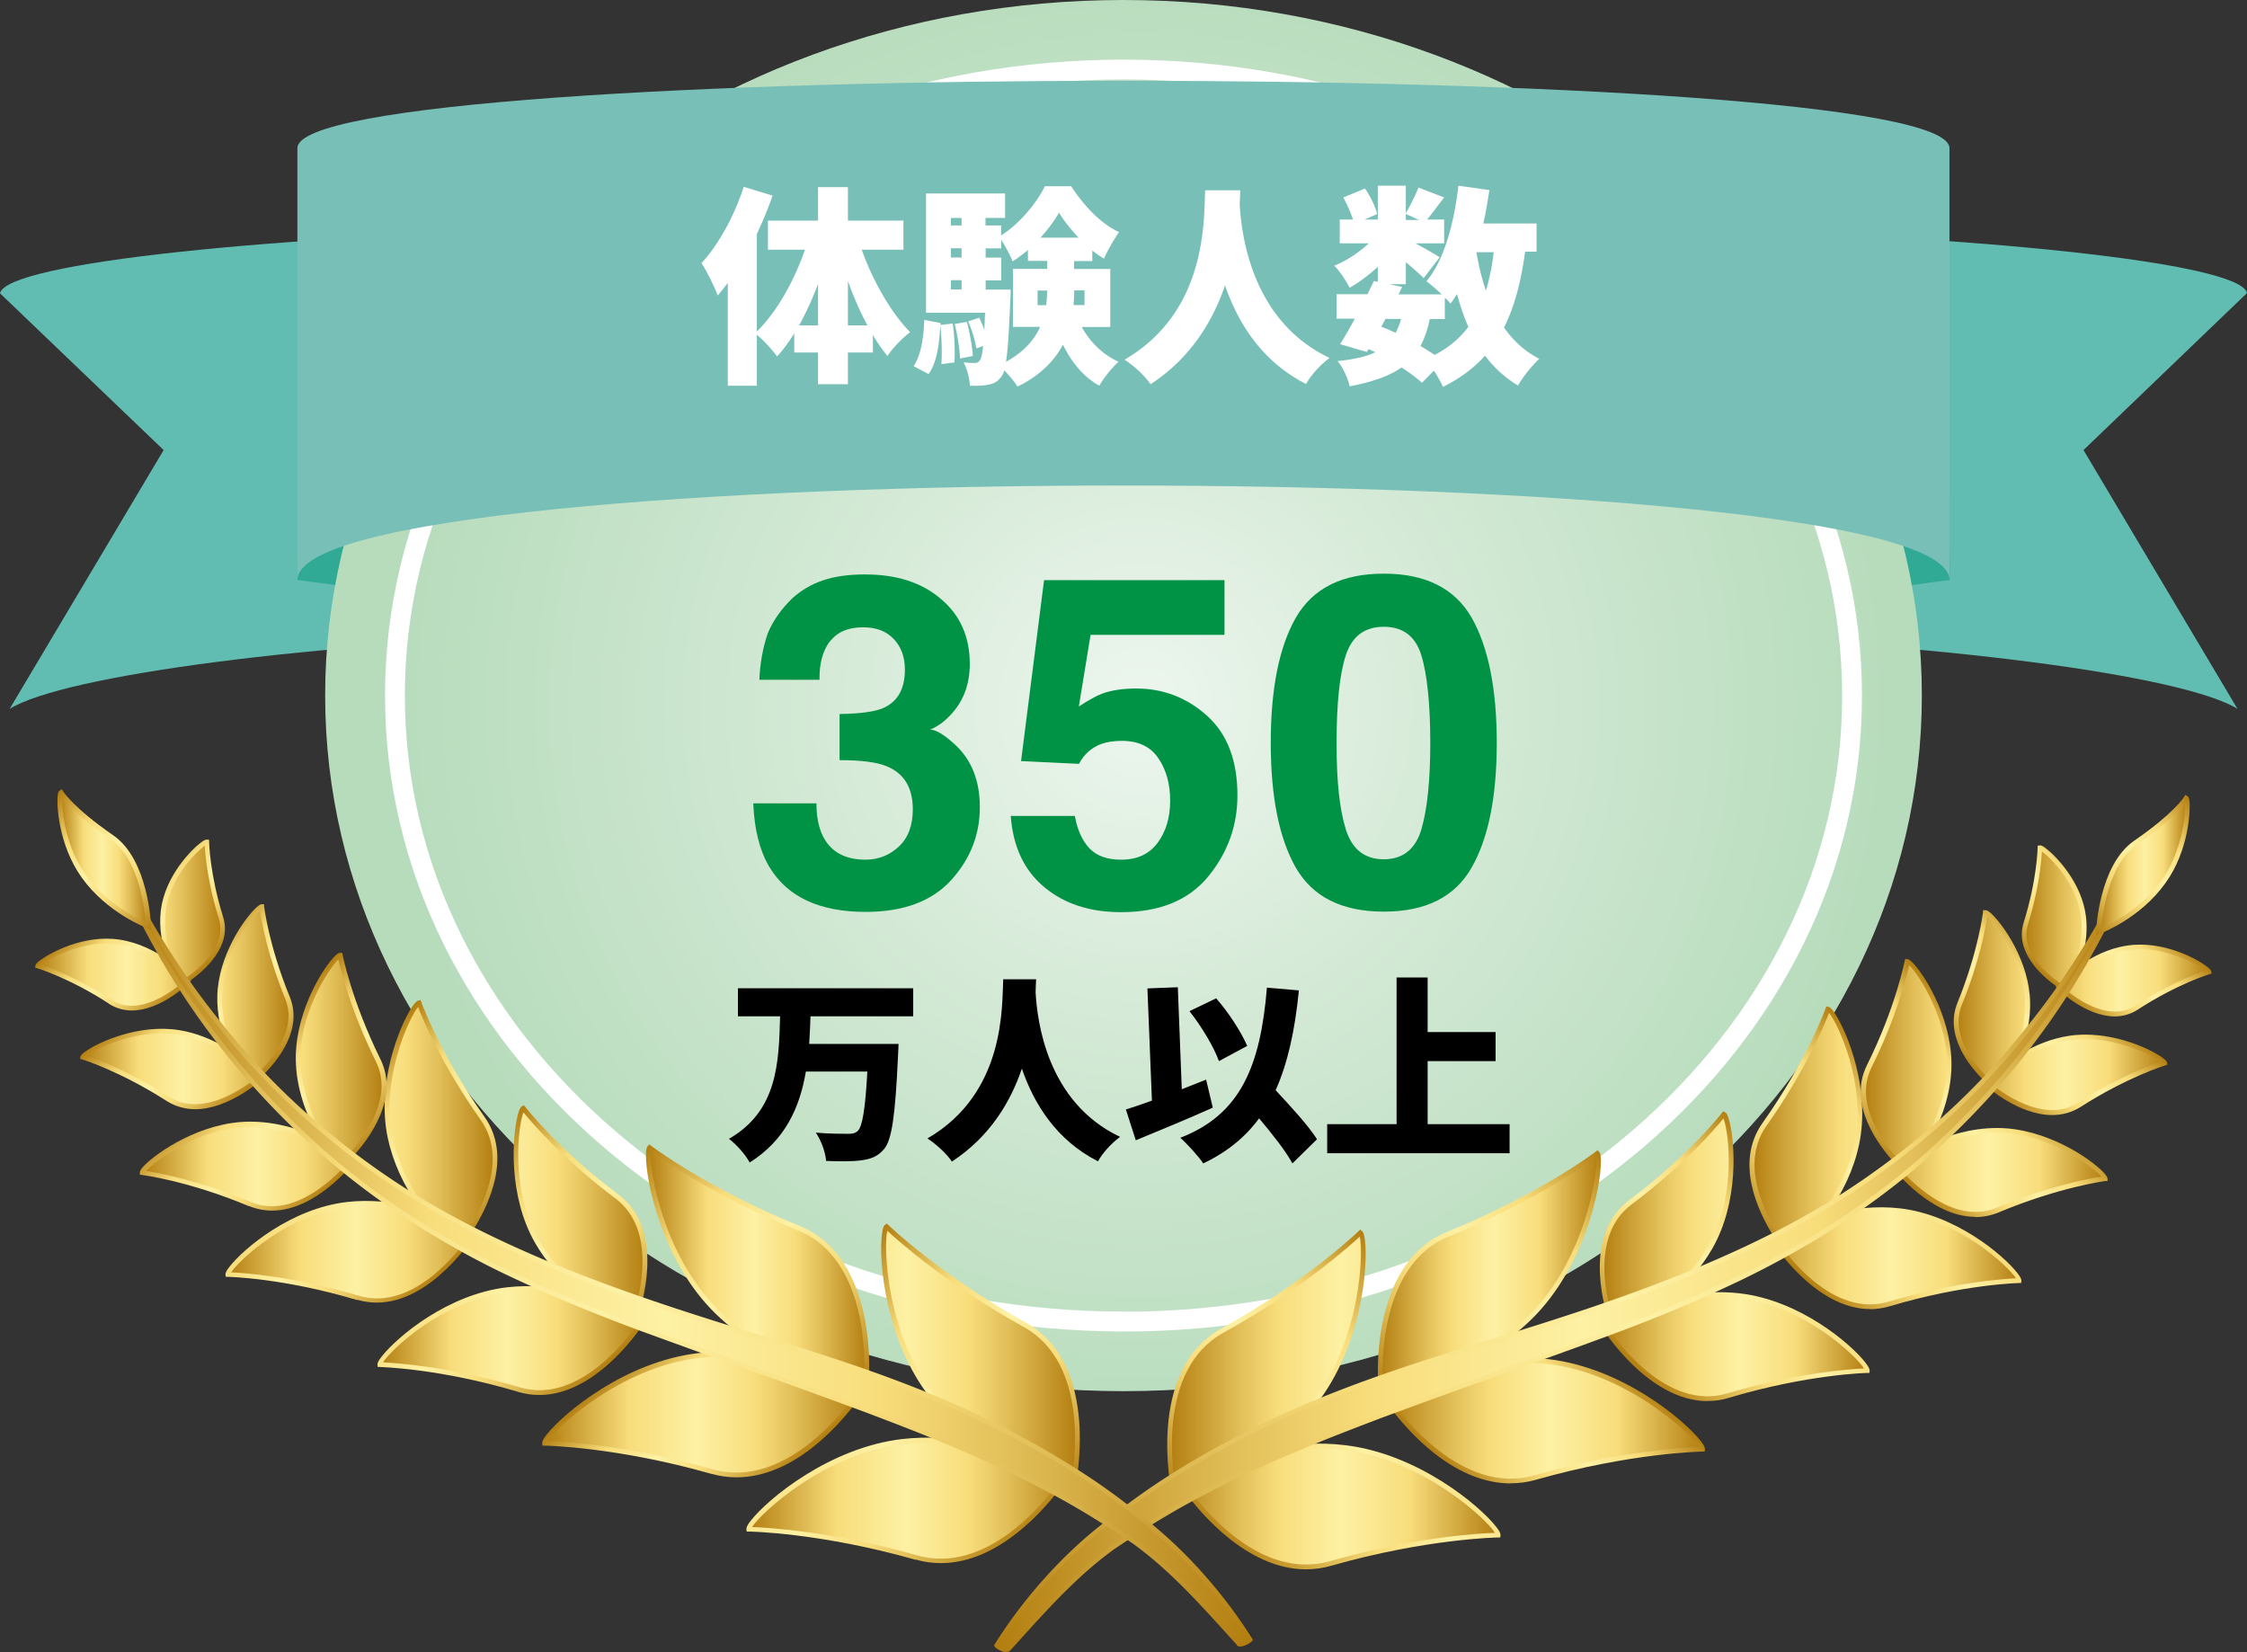 <svg xmlns="http://www.w3.org/2000/svg" id="prefix___レイヤー_1" viewBox="0 0 170 125"><rect x="0" y="0" width="170" height="125" fill="#333333" stroke="none"/><defs><linearGradient id="prefix___名称未設定グラデーション_2" x1="65.59" x2="49.05" y1="30.18" y2="30.18" gradientTransform="matrix(1 0 0 -1 0 125.89)" gradientUnits="userSpaceOnUse"><stop offset="0" stop-color="#b37e10"/><stop offset=".22" stop-color="#e3c15b"/><stop offset=".33" stop-color="#f8dd7b"/><stop offset=".52" stop-color="#fdf1a4"/><stop offset=".73" stop-color="#f8dd7b"/><stop offset="1" stop-color="#b37e10"/></linearGradient><linearGradient id="prefix___名称未設定グラデーション_3" x1="66.06" x2="48.69" y1="21.43" y2="38.88" gradientTransform="matrix(1 0 0 -1 0 125.89)" gradientUnits="userSpaceOnUse"><stop offset="0" stop-color="#b37e10"/><stop offset=".22" stop-color="#e3c15b"/><stop offset=".33" stop-color="#f8dd7b"/><stop offset=".52" stop-color="#fdf1a4"/><stop offset=".73" stop-color="#f8dd7b"/><stop offset="1" stop-color="#b37e10"/></linearGradient><linearGradient id="prefix___名称未設定グラデーション_4" x1="104.42" x2="120.96" y1="29.73" y2="29.73" gradientTransform="matrix(1 0 0 -1 0 125.89)" gradientUnits="userSpaceOnUse"><stop offset="0" stop-color="#b37e10"/><stop offset=".22" stop-color="#e3c15b"/><stop offset=".33" stop-color="#f8dd7b"/><stop offset=".52" stop-color="#fdf1a4"/><stop offset=".73" stop-color="#f8dd7b"/><stop offset="1" stop-color="#b37e10"/></linearGradient><linearGradient id="prefix___名称未設定グラデーション_5" x1="103.94" x2="121.31" y1="20.99" y2="38.44" gradientTransform="matrix(1 0 0 -1 0 125.89)" gradientUnits="userSpaceOnUse"><stop offset="0" stop-color="#b37e10"/><stop offset=".22" stop-color="#e3c15b"/><stop offset=".33" stop-color="#f8dd7b"/><stop offset=".52" stop-color="#fdf1a4"/><stop offset=".73" stop-color="#f8dd7b"/><stop offset="1" stop-color="#b37e10"/></linearGradient><linearGradient id="prefix___名称未設定グラデーション_6" x1="88.49" x2="113.37" y1="19.99" y2="19.99" gradientTransform="matrix(1 0 0 -1 0 125.89)" gradientUnits="userSpaceOnUse"><stop offset="0" stop-color="#b37e10"/><stop offset=".22" stop-color="#e3c15b"/><stop offset=".33" stop-color="#f8dd7b"/><stop offset=".52" stop-color="#fdf1a4"/><stop offset=".73" stop-color="#f8dd7b"/><stop offset="1" stop-color="#b37e10"/></linearGradient><linearGradient id="prefix___名称未設定グラデーション_7" x1="104.87" x2="128.8" y1="18.41" y2="18.41" gradientTransform="matrix(1 0 0 -1 0 125.89)" gradientUnits="userSpaceOnUse"><stop offset="0" stop-color="#b37e10"/><stop offset=".22" stop-color="#e3c15b"/><stop offset=".33" stop-color="#f8dd7b"/><stop offset=".52" stop-color="#fdf1a4"/><stop offset=".73" stop-color="#f8dd7b"/><stop offset="1" stop-color="#b37e10"/></linearGradient><linearGradient id="prefix___名称未設定グラデーション_8" x1="121.2" x2="141.27" y1="30.83" y2="30.83" gradientTransform="matrix(1 0 0 -1 0 125.89)" gradientUnits="userSpaceOnUse"><stop offset="0" stop-color="#b37e10"/><stop offset=".22" stop-color="#e3c15b"/><stop offset=".33" stop-color="#f8dd7b"/><stop offset=".52" stop-color="#fdf1a4"/><stop offset=".73" stop-color="#f8dd7b"/><stop offset="1" stop-color="#b37e10"/></linearGradient><linearGradient id="prefix___名称未設定グラデーション_9" x1="132.55" x2="152.76" y1="38.3" y2="38.3" gradientTransform="matrix(1 0 0 -1 0 125.89)" gradientUnits="userSpaceOnUse"><stop offset="0" stop-color="#b37e10"/><stop offset=".22" stop-color="#e3c15b"/><stop offset=".33" stop-color="#f8dd7b"/><stop offset=".52" stop-color="#fdf1a4"/><stop offset=".73" stop-color="#f8dd7b"/><stop offset="1" stop-color="#b37e10"/></linearGradient><linearGradient id="prefix___名称未設定グラデーション_10" x1="140.95" x2="159.25" y1="43.57" y2="43.57" gradientTransform="matrix(1 0 0 -1 0 125.89)" gradientUnits="userSpaceOnUse"><stop offset="0" stop-color="#b37e10"/><stop offset=".22" stop-color="#e3c15b"/><stop offset=".33" stop-color="#f8dd7b"/><stop offset=".52" stop-color="#fdf1a4"/><stop offset=".73" stop-color="#f8dd7b"/><stop offset="1" stop-color="#b37e10"/></linearGradient><linearGradient id="prefix___名称未設定グラデーション_11" x1="148" x2="163.75" y1="49.29" y2="49.29" gradientTransform="matrix(1 0 0 -1 0 125.89)" gradientUnits="userSpaceOnUse"><stop offset="0" stop-color="#b37e10"/><stop offset=".22" stop-color="#e3c15b"/><stop offset=".33" stop-color="#f8dd7b"/><stop offset=".52" stop-color="#fdf1a4"/><stop offset=".73" stop-color="#f8dd7b"/><stop offset="1" stop-color="#b37e10"/></linearGradient><linearGradient id="prefix___名称未設定グラデーション_12" x1="153.15" x2="167.14" y1="55.46" y2="55.46" gradientTransform="matrix(1 0 0 -1 0 125.89)" gradientUnits="userSpaceOnUse"><stop offset="0" stop-color="#b37e10"/><stop offset=".22" stop-color="#e3c15b"/><stop offset=".33" stop-color="#f8dd7b"/><stop offset=".52" stop-color="#fdf1a4"/><stop offset=".73" stop-color="#f8dd7b"/><stop offset="1" stop-color="#b37e10"/></linearGradient><linearGradient id="prefix___名称未設定グラデーション_13" x1="93.4" x2="110.55" y1="8.07" y2="25.3" gradientTransform="matrix(1 0 0 -1 0 125.89)" gradientUnits="userSpaceOnUse"><stop offset="0" stop-color="#b37e10"/><stop offset=".22" stop-color="#e3c15b"/><stop offset=".33" stop-color="#f8dd7b"/><stop offset=".52" stop-color="#fdf1a4"/><stop offset=".73" stop-color="#f8dd7b"/><stop offset="1" stop-color="#b37e10"/></linearGradient><linearGradient id="prefix___名称未設定グラデーション_14" x1="111.5" x2="122.12" y1="12.82" y2="23.48" gradientTransform="matrix(1 0 0 -1 0 125.89)" gradientUnits="userSpaceOnUse"><stop offset="0" stop-color="#b37e10"/><stop offset=".22" stop-color="#e3c15b"/><stop offset=".33" stop-color="#f8dd7b"/><stop offset=".52" stop-color="#fdf1a4"/><stop offset=".73" stop-color="#f8dd7b"/><stop offset="1" stop-color="#b37e10"/></linearGradient><linearGradient id="prefix___名称未設定グラデーション_15" x1="124.97" x2="138.01" y1="21.19" y2="34.28" gradientTransform="matrix(1 0 0 -1 0 125.89)" gradientUnits="userSpaceOnUse"><stop offset="0" stop-color="#b37e10"/><stop offset=".22" stop-color="#e3c15b"/><stop offset=".33" stop-color="#f8dd7b"/><stop offset=".52" stop-color="#fdf1a4"/><stop offset=".73" stop-color="#f8dd7b"/><stop offset="1" stop-color="#b37e10"/></linearGradient><linearGradient id="prefix___名称未設定グラデーション_16" x1="135.95" x2="147.21" y1="29.65" y2="40.95" gradientTransform="matrix(1 0 0 -1 0 125.89)" gradientUnits="userSpaceOnUse"><stop offset="0" stop-color="#b37e10"/><stop offset=".22" stop-color="#e3c15b"/><stop offset=".33" stop-color="#f8dd7b"/><stop offset=".52" stop-color="#fdf1a4"/><stop offset=".73" stop-color="#f8dd7b"/><stop offset="1" stop-color="#b37e10"/></linearGradient><linearGradient id="prefix___名称未設定グラデーション_17" x1="143.74" x2="152.31" y1="36.89" y2="45.49" gradientTransform="matrix(1 0 0 -1 0 125.89)" gradientUnits="userSpaceOnUse"><stop offset="0" stop-color="#b37e10"/><stop offset=".22" stop-color="#e3c15b"/><stop offset=".33" stop-color="#f8dd7b"/><stop offset=".52" stop-color="#fdf1a4"/><stop offset=".73" stop-color="#f8dd7b"/><stop offset="1" stop-color="#b37e10"/></linearGradient><linearGradient id="prefix___名称未設定グラデーション_18" x1="149.91" x2="157.65" y1="44.06" y2="51.83" gradientTransform="matrix(1 0 0 -1 0 125.89)" gradientUnits="userSpaceOnUse"><stop offset="0" stop-color="#b37e10"/><stop offset=".22" stop-color="#e3c15b"/><stop offset=".33" stop-color="#f8dd7b"/><stop offset=".52" stop-color="#fdf1a4"/><stop offset=".73" stop-color="#f8dd7b"/><stop offset="1" stop-color="#b37e10"/></linearGradient><linearGradient id="prefix___名称未設定グラデーション_19" x1="155.18" x2="161.72" y1="51.48" y2="58.04" gradientTransform="matrix(1 0 0 -1 0 125.89)" gradientUnits="userSpaceOnUse"><stop offset="0" stop-color="#b37e10"/><stop offset=".22" stop-color="#e3c15b"/><stop offset=".33" stop-color="#f8dd7b"/><stop offset=".52" stop-color="#fdf1a4"/><stop offset=".73" stop-color="#f8dd7b"/><stop offset="1" stop-color="#b37e10"/></linearGradient><linearGradient id="prefix___名称未設定グラデーション_20" x1="75.43" x2="160.52" y1="29.82" y2="29.82" gradientTransform="matrix(1 0 0 -1 0 125.89)" gradientUnits="userSpaceOnUse"><stop offset="0" stop-color="#b37e10"/><stop offset=".22" stop-color="#e3c15b"/><stop offset=".33" stop-color="#f8dd7b"/><stop offset=".52" stop-color="#fdf1a4"/><stop offset=".73" stop-color="#f8dd7b"/><stop offset="1" stop-color="#b37e10"/></linearGradient><linearGradient id="prefix___名称未設定グラデーション_21" x1="83.41" x2="154.59" y1="-6.82" y2="64.67" gradientTransform="matrix(1 0 0 -1 0 125.89)" gradientUnits="userSpaceOnUse"><stop offset="0" stop-color="#b37e10"/><stop offset=".22" stop-color="#e3c15b"/><stop offset=".33" stop-color="#f8dd7b"/><stop offset=".52" stop-color="#fdf1a4"/><stop offset=".73" stop-color="#f8dd7b"/><stop offset="1" stop-color="#b37e10"/></linearGradient><linearGradient id="prefix___名称未設定グラデーション_22" x1="158.78" x2="165.48" y1="60.43" y2="60.43" gradientTransform="matrix(1 0 0 -1 0 125.89)" gradientUnits="userSpaceOnUse"><stop offset="0" stop-color="#b37e10"/><stop offset=".22" stop-color="#e3c15b"/><stop offset=".33" stop-color="#f8dd7b"/><stop offset=".52" stop-color="#fdf1a4"/><stop offset=".73" stop-color="#f8dd7b"/><stop offset="1" stop-color="#b37e10"/></linearGradient><linearGradient id="prefix___名称未設定グラデーション_23" x1="157.87" x2="166.58" y1="55.83" y2="64.58" gradientTransform="matrix(1 0 0 -1 0 125.89)" gradientUnits="userSpaceOnUse"><stop offset="0" stop-color="#b37e10"/><stop offset=".22" stop-color="#e3c15b"/><stop offset=".33" stop-color="#f8dd7b"/><stop offset=".52" stop-color="#fdf1a4"/><stop offset=".73" stop-color="#f8dd7b"/><stop offset="1" stop-color="#b37e10"/></linearGradient><linearGradient id="prefix___名称未設定グラデーション_24" x1="81.51" x2="56.64" y1="20.44" y2="20.44" gradientTransform="matrix(1 0 0 -1 0 125.89)" gradientUnits="userSpaceOnUse"><stop offset="0" stop-color="#b37e10"/><stop offset=".22" stop-color="#e3c15b"/><stop offset=".33" stop-color="#f8dd7b"/><stop offset=".52" stop-color="#fdf1a4"/><stop offset=".73" stop-color="#f8dd7b"/><stop offset="1" stop-color="#b37e10"/></linearGradient><linearGradient id="prefix___名称未設定グラデーション_25" x1="65.13" x2="41.2" y1="18.86" y2="18.86" gradientTransform="matrix(1 0 0 -1 0 125.89)" gradientUnits="userSpaceOnUse"><stop offset="0" stop-color="#b37e10"/><stop offset=".22" stop-color="#e3c15b"/><stop offset=".33" stop-color="#f8dd7b"/><stop offset=".52" stop-color="#fdf1a4"/><stop offset=".73" stop-color="#f8dd7b"/><stop offset="1" stop-color="#b37e10"/></linearGradient><linearGradient id="prefix___名称未設定グラデーション_26" x1="48.81" x2="28.73" y1="31.28" y2="31.28" gradientTransform="matrix(1 0 0 -1 0 125.89)" gradientUnits="userSpaceOnUse"><stop offset="0" stop-color="#b37e10"/><stop offset=".22" stop-color="#e3c15b"/><stop offset=".33" stop-color="#f8dd7b"/><stop offset=".52" stop-color="#fdf1a4"/><stop offset=".73" stop-color="#f8dd7b"/><stop offset="1" stop-color="#b37e10"/></linearGradient><linearGradient id="prefix___名称未設定グラデーション_27" x1="37.45" x2="17.24" y1="38.75" y2="38.75" gradientTransform="matrix(1 0 0 -1 0 125.89)" gradientUnits="userSpaceOnUse"><stop offset="0" stop-color="#b37e10"/><stop offset=".22" stop-color="#e3c15b"/><stop offset=".33" stop-color="#f8dd7b"/><stop offset=".52" stop-color="#fdf1a4"/><stop offset=".73" stop-color="#f8dd7b"/><stop offset="1" stop-color="#b37e10"/></linearGradient><linearGradient id="prefix___名称未設定グラデーション_28" x1="29.05" x2="10.75" y1="44.03" y2="44.03" gradientTransform="matrix(1 0 0 -1 0 125.89)" gradientUnits="userSpaceOnUse"><stop offset="0" stop-color="#b37e10"/><stop offset=".22" stop-color="#e3c15b"/><stop offset=".33" stop-color="#f8dd7b"/><stop offset=".52" stop-color="#fdf1a4"/><stop offset=".73" stop-color="#f8dd7b"/><stop offset="1" stop-color="#b37e10"/></linearGradient><linearGradient id="prefix___名称未設定グラデーション_29" x1="22" x2="6.25" y1="49.74" y2="49.74" gradientTransform="matrix(1 0 0 -1 0 125.89)" gradientUnits="userSpaceOnUse"><stop offset="0" stop-color="#b37e10"/><stop offset=".22" stop-color="#e3c15b"/><stop offset=".33" stop-color="#f8dd7b"/><stop offset=".52" stop-color="#fdf1a4"/><stop offset=".73" stop-color="#f8dd7b"/><stop offset="1" stop-color="#b37e10"/></linearGradient><linearGradient id="prefix___名称未設定グラデーション_30" x1="16.86" x2="2.87" y1="55.91" y2="55.91" gradientTransform="matrix(1 0 0 -1 0 125.89)" gradientUnits="userSpaceOnUse"><stop offset="0" stop-color="#b37e10"/><stop offset=".22" stop-color="#e3c15b"/><stop offset=".33" stop-color="#f8dd7b"/><stop offset=".52" stop-color="#fdf1a4"/><stop offset=".73" stop-color="#f8dd7b"/><stop offset="1" stop-color="#b37e10"/></linearGradient><linearGradient id="prefix___名称未設定グラデーション_31" x1="76.6" x2="59.45" y1="8.52" y2="25.75" gradientTransform="matrix(1 0 0 -1 0 125.89)" gradientUnits="userSpaceOnUse"><stop offset="0" stop-color="#b37e10"/><stop offset=".22" stop-color="#e3c15b"/><stop offset=".33" stop-color="#f8dd7b"/><stop offset=".52" stop-color="#fdf1a4"/><stop offset=".73" stop-color="#f8dd7b"/><stop offset="1" stop-color="#b37e10"/></linearGradient><linearGradient id="prefix___名称未設定グラデーション_32" x1="58.5" x2="47.89" y1="13.27" y2="23.93" gradientTransform="matrix(1 0 0 -1 0 125.89)" gradientUnits="userSpaceOnUse"><stop offset="0" stop-color="#b37e10"/><stop offset=".22" stop-color="#e3c15b"/><stop offset=".33" stop-color="#f8dd7b"/><stop offset=".52" stop-color="#fdf1a4"/><stop offset=".73" stop-color="#f8dd7b"/><stop offset="1" stop-color="#b37e10"/></linearGradient><linearGradient id="prefix___名称未設定グラデーション_33" x1="45.04" x2="32.01" y1="21.64" y2="34.74" gradientTransform="matrix(1 0 0 -1 0 125.89)" gradientUnits="userSpaceOnUse"><stop offset="0" stop-color="#b37e10"/><stop offset=".22" stop-color="#e3c15b"/><stop offset=".33" stop-color="#f8dd7b"/><stop offset=".52" stop-color="#fdf1a4"/><stop offset=".73" stop-color="#f8dd7b"/><stop offset="1" stop-color="#b37e10"/></linearGradient><linearGradient id="prefix___名称未設定グラデーション_34" x1="34.05" x2="22.8" y1="30.1" y2="41.4" gradientTransform="matrix(1 0 0 -1 0 125.89)" gradientUnits="userSpaceOnUse"><stop offset="0" stop-color="#b37e10"/><stop offset=".22" stop-color="#e3c15b"/><stop offset=".33" stop-color="#f8dd7b"/><stop offset=".52" stop-color="#fdf1a4"/><stop offset=".73" stop-color="#f8dd7b"/><stop offset="1" stop-color="#b37e10"/></linearGradient><linearGradient id="prefix___名称未設定グラデーション_35" x1="26.26" x2="17.69" y1="37.32" y2="45.94" gradientTransform="matrix(1 0 0 -1 0 125.89)" gradientUnits="userSpaceOnUse"><stop offset="0" stop-color="#b37e10"/><stop offset=".22" stop-color="#e3c15b"/><stop offset=".33" stop-color="#f8dd7b"/><stop offset=".52" stop-color="#fdf1a4"/><stop offset=".73" stop-color="#f8dd7b"/><stop offset="1" stop-color="#b37e10"/></linearGradient><linearGradient id="prefix___名称未設定グラデーション_36" x1="20.1" x2="12.37" y1="44.51" y2="52.28" gradientTransform="matrix(1 0 0 -1 0 125.89)" gradientUnits="userSpaceOnUse"><stop offset="0" stop-color="#b37e10"/><stop offset=".22" stop-color="#e3c15b"/><stop offset=".33" stop-color="#f8dd7b"/><stop offset=".52" stop-color="#fdf1a4"/><stop offset=".73" stop-color="#f8dd7b"/><stop offset="1" stop-color="#b37e10"/></linearGradient><linearGradient id="prefix___名称未設定グラデーション_37" x1="14.82" x2="8.28" y1="51.93" y2="58.49" gradientTransform="matrix(1 0 0 -1 0 125.89)" gradientUnits="userSpaceOnUse"><stop offset="0" stop-color="#b37e10"/><stop offset=".22" stop-color="#e3c15b"/><stop offset=".33" stop-color="#f8dd7b"/><stop offset=".52" stop-color="#fdf1a4"/><stop offset=".73" stop-color="#f8dd7b"/><stop offset="1" stop-color="#b37e10"/></linearGradient><linearGradient id="prefix___名称未設定グラデーション_38" x1="94.57" x2="9.49" y1="30.27" y2="30.27" gradientTransform="matrix(1 0 0 -1 0 125.89)" gradientUnits="userSpaceOnUse"><stop offset="0" stop-color="#b37e10"/><stop offset=".22" stop-color="#e3c15b"/><stop offset=".33" stop-color="#f8dd7b"/><stop offset=".52" stop-color="#fdf1a4"/><stop offset=".73" stop-color="#f8dd7b"/><stop offset="1" stop-color="#b37e10"/></linearGradient><linearGradient id="prefix___名称未設定グラデーション_39" x1="86.59" x2="15.41" y1="-6.37" y2="65.11" gradientTransform="matrix(1 0 0 -1 0 125.89)" gradientUnits="userSpaceOnUse"><stop offset="0" stop-color="#b37e10"/><stop offset=".22" stop-color="#e3c15b"/><stop offset=".33" stop-color="#f8dd7b"/><stop offset=".52" stop-color="#fdf1a4"/><stop offset=".73" stop-color="#f8dd7b"/><stop offset="1" stop-color="#b37e10"/></linearGradient><linearGradient id="prefix___名称未設定グラデーション_40" x1="11.23" x2="4.52" y1="60.89" y2="60.89" gradientTransform="matrix(1 0 0 -1 0 125.89)" gradientUnits="userSpaceOnUse"><stop offset="0" stop-color="#b37e10"/><stop offset=".22" stop-color="#e3c15b"/><stop offset=".33" stop-color="#f8dd7b"/><stop offset=".52" stop-color="#fdf1a4"/><stop offset=".73" stop-color="#f8dd7b"/><stop offset="1" stop-color="#b37e10"/></linearGradient><linearGradient id="prefix___名称未設定グラデーション_41" x1="12.14" x2="3.43" y1="56.27" y2="65.01" gradientTransform="matrix(1 0 0 -1 0 125.89)" gradientUnits="userSpaceOnUse"><stop offset="0" stop-color="#b37e10"/><stop offset=".22" stop-color="#e3c15b"/><stop offset=".33" stop-color="#f8dd7b"/><stop offset=".52" stop-color="#fdf1a4"/><stop offset=".73" stop-color="#f8dd7b"/><stop offset="1" stop-color="#b37e10"/></linearGradient><radialGradient id="prefix___名称未設定グラデーション" cx="-208.26" cy="477.56" r="1" fx="-208.26" fy="477.56" gradientTransform="matrix(56.75 0 0 -56.51 11905 27040.22)" gradientUnits="userSpaceOnUse"><stop offset="0" stop-color="#edf6ee"/><stop offset=".45" stop-color="#d3e9d5"/><stop offset="1" stop-color="#b7dcbc"/></radialGradient><style>.prefix__cls-44,.prefix__cls-46{stroke-width:0}.prefix__cls-44{fill:#61bdb2}.prefix__cls-46{fill:#30a995}</style></defs><path d="M45.24 17.25v30.7C23.39 48.6 4.79 51.11.73 53.63l11.65-19.58L0 22.19c.48-2.31 20.69-4.41 45.24-4.93z" class="prefix__cls-44"/><path d="M22.62 18.25l-.12 25.63c8.91 1.15 14.7 2.08 22.74 4.08v-30.7c-8.3.17-15.85.57-22.62 1z" class="prefix__cls-46"/><path d="M124.77 17.25v30.7c21.85.65 40.45 3.16 44.51 5.68l-11.65-19.58L170 22.17c-.48-2.31-20.7-4.41-45.24-4.93z" class="prefix__cls-44"/><path d="M147.39 18.25l.12 25.63c-8.91 1.15-14.7 2.08-22.74 4.08v-30.7c8.3.17 15.85.57 22.62 1z" class="prefix__cls-46"/><path fill="url(#prefix___名称未設定グラデーション)" stroke-width="0" d="M85 105.25c33.36 0 60.4-23.56 60.4-52.63S118.36 0 85 0 24.6 23.56 24.6 52.62s27.04 52.63 60.4 52.63z"/><path fill="none" stroke="#fff" stroke-miterlimit="10" stroke-width="1.5" d="M85 99.99c30.44 0 55.12-21.21 55.12-47.36S115.44 5.26 85 5.26 29.88 26.47 29.88 52.62 54.56 99.98 85 99.98z"/><path fill="#78bfb8" stroke-width="0" d="M147.49 43.88c0-9.53-124.99-9.53-124.99 0V11.21c0-6.8 124.99-6.8 124.99 0v32.67z"/><path fill="url(#prefix___名称未設定グラデーション_2)" stroke-width="0" d="M54.2 99.2c-4.66-4.59-5.47-11.98-5.06-12.38 0 0 4.24 3.23 11.3 6.1 5.99 2.43 5.1 11.68 5.1 11.68s-6.69-.81-11.35-5.4z"/><path fill="url(#prefix___名称未設定グラデーション_3)" stroke-width="0" d="M65.53 104.78c-.07 0-6.8-.86-11.45-5.45-3.93-3.87-5.22-9.83-5.21-11.95 0-.49.08-.62.15-.69l.11-.11.12.1s4.3 3.25 11.26 6.08c6.04 2.45 5.22 11.77 5.21 11.86v.19l-.2-.02v-.01zm-11.2-5.71c4.12 4.07 9.94 5.15 11.05 5.32.08-1.32.32-9.14-5-11.3-6.15-2.5-10.22-5.31-11.14-5.98-.15 1.25.89 7.82 5.1 11.96z"/><path fill="url(#prefix___名称未設定グラデーション_4)" stroke-width="0" d="M115.81 99.65c4.66-4.59 5.47-11.98 5.06-12.38 0 0-4.24 3.23-11.3 6.1-5.99 2.43-5.1 11.68-5.1 11.68s6.69-.8 11.35-5.4z"/><path fill="url(#prefix___名称未設定グラデーション_5)" stroke-width="0" d="M104.29 105.25v-.19c-.02-.1-.85-9.41 5.19-11.86 6.96-2.83 11.22-6.04 11.26-6.08l.12-.1.11.11c.07.07.15.2.15.69.01 2.12-1.28 8.07-5.21 11.95-4.65 4.59-11.39 5.44-11.45 5.45l-.18.02zm16.47-17.69c-.93.67-4.99 3.48-11.14 5.98-5.32 2.16-5.08 9.98-5 11.3 1.12-.17 6.92-1.25 11.05-5.32 4.2-4.14 5.24-10.71 5.1-11.96z"/><path fill="url(#prefix___名称未設定グラデーション_6)" stroke-width="0" d="M101.7 109.5c-2.33-.27-4.57 0-6.48.47 1.46-.97 2.95-2.22 4.21-3.81 4.06-5.13 3.96-12.56 3.5-12.91 0 0-3.81 3.73-10.47 7.43-5.64 3.14-3.62 12.21-3.62 12.21s.33-.08.88-.26c1.15 1.59 5.62 7.17 10.96 5.65 7.34-2.09 12.68-2.14 12.68-2.14.08-.57-5.14-5.88-11.66-6.64z"/><path fill="url(#prefix___名称未設定グラデーション_7)" stroke-width="0" d="M117.15 103.01c-6.52-.75-12.28 2.72-12.28 2.72s5.04 7.83 11.25 6.06c7.34-2.09 12.68-2.14 12.68-2.14.08-.57-5.14-5.88-11.66-6.64z"/><path fill="url(#prefix___名称未設定グラデーション_8)" stroke-width="0" d="M131.61 98.03c-2.29-.26-4.46.12-6.21.65 1.37-.99 2.9-2.41 3.98-4.28 2.46-4.28 1.44-9.89 1.04-10.1 0 0-2.45 3.19-7.08 6.66-3.31 2.47-1.91 7.6-1.39 9.14-.35.19-.54.31-.54.31s4.16 6.72 9.32 5.17c6.11-1.83 10.55-1.89 10.55-1.89.07-.49-4.25-5.04-9.66-5.68z"/><path fill="url(#prefix___名称未設定グラデーション_9)" stroke-width="0" d="M143.75 91.58c-2.22-.26-4.33.14-6 .67 1.09-1.44 2.25-3.4 2.74-5.71 1.05-4.95-1.72-10.11-2.18-10.2 0 0-1.37 3.89-4.81 8.74-2.08 2.95-.23 6.7.99 8.57l-.27.16s3.88 6.27 8.71 4.83c5.7-1.71 9.85-1.77 9.85-1.77.06-.46-3.97-4.71-9.02-5.29z"/><path fill="url(#prefix___名称未設定グラデーション_10)" stroke-width="0" d="M151.17 85.52c-2.29-.02-4.34.75-5.78 1.48.87-1.38 1.92-3.53 2.05-5.99.23-4.29-2.77-8.25-3.16-8.25 0 0-.64 3.43-2.88 7.94-1.47 2.96 1.03 6.1 2.23 7.36-.19.13-.29.21-.29.21s3.84 4.94 7.78 3.29c4.65-1.95 8.13-2.38 8.13-2.38.01-.39-3.77-3.62-8.08-3.65z"/><path fill="url(#prefix___名称未設定グラデーション_11)" stroke-width="0" d="M156.46 78.55c-1.6.26-2.98.97-4.03 1.67.53-1.18 1-2.72.97-4.4-.07-3.64-2.86-6.8-3.19-6.78 0 0-.32 2.95-1.93 6.89-1 2.47 1.03 4.84 2.18 5.92-.08.08-.12.13-.12.13s3.93 3.56 6.98 1.62c3.59-2.3 6.44-3.17 6.44-3.17-.05-.33-3.68-2.47-7.29-1.87z"/><path fill="url(#prefix___名称未設定グラデーション_12)" stroke-width="0" d="M155.82 74.58s-.04.04-.06.07c0 0 3.31 3.27 5.9 1.59 3.06-1.98 5.47-2.7 5.47-2.7-.04-.29-3.1-2.29-6.16-1.82-1.68.26-3.09 1.11-4.02 1.84.44-1.04.88-2.59.68-4.23-.38-2.92-3.02-5.22-3.3-5.17 0 0-.03 2.41-1.06 5.73-.69 2.2 1.54 4.01 2.54 4.71z"/><path fill="url(#prefix___名称未設定グラデーション_13)" stroke-width="0" d="M98.81 118.73c-4.44 0-7.99-4.26-9.17-5.87-.48.15-.75.22-.77.22l-.18.04-.04-.18c-.02-.09-1.98-9.24 3.71-12.4 6.57-3.65 10.4-7.37 10.43-7.4l.11-.11.13.09c.08.06.17.19.23.67.27 2.11-.28 8.16-3.7 12.49-.96 1.21-2.13 2.32-3.5 3.32 1.96-.39 3.85-.48 5.65-.27 5.5.63 10.2 4.53 11.5 6.2.3.38.32.53.31.64l-.02.15h-.16c-.05 0-5.4.08-12.63 2.14-.62.18-1.26.27-1.91.27zm-9.03-6.3l.07.11c1.21 1.68 5.57 7.05 10.77 5.57 6.41-1.83 11.35-2.11 12.48-2.14-.62-1.04-5.53-5.6-11.43-6.28-2.02-.23-4.18-.07-6.42.46l-1 .24.86-.57c1.66-1.1 3.06-2.37 4.17-3.77 3.66-4.62 3.89-11.27 3.59-12.49-.84.78-4.52 4.06-10.33 7.28-5.02 2.79-3.82 10.53-3.58 11.83.15-.04.39-.11.69-.21l.13-.04v.01z"/><path fill="url(#prefix___名称未設定グラデーション_14)" stroke-width="0" d="M114.29 112.23c-2.05 0-4.17-.9-6.24-2.66-2.03-1.73-3.32-3.71-3.33-3.73l-.1-.16.16-.1c.06-.04 5.88-3.5 12.39-2.75 5.5.64 10.2 4.53 11.51 6.2.29.38.32.53.31.64l-.02.15h-.16c-.05 0-5.4.08-12.63 2.14-.61.17-1.24.26-1.88.26zm-9.16-6.43c.75 1.09 5.41 7.39 10.94 5.82 6.41-1.83 11.35-2.11 12.48-2.14-.62-1.04-5.53-5.6-11.43-6.28-5.77-.67-11.01 2.05-11.99 2.6z"/><path fill="url(#prefix___名称未設定グラデーション_15)" stroke-width="0" d="M129.18 106c-4.48 0-7.9-5.43-7.93-5.49l-.09-.15.15-.1s.15-.09.42-.24c-.55-1.71-1.8-6.72 1.5-9.2 4.56-3.41 7.02-6.59 7.04-6.62l.1-.12.14.07c.08.04.18.14.3.57.47 1.65.78 6.21-1.28 9.77-.79 1.38-1.89 2.64-3.28 3.77 1.87-.47 3.68-.61 5.38-.41 4.51.52 8.36 3.77 9.51 5.25.29.38.32.53.31.62l-.02.15h-.16s-4.48.09-10.49 1.89c-.52.16-1.06.24-1.6.23zm-7.53-5.53c.66.99 4.48 6.3 9.02 4.95 5.26-1.57 9.33-1.84 10.35-1.89-.57-.93-4.55-4.76-9.44-5.32-1.93-.23-3.99 0-6.14.65l-1.04.32.88-.64c1.7-1.23 3.02-2.65 3.93-4.22 2.21-3.85 1.58-8.69 1.18-9.7-.62.76-3.01 3.55-6.95 6.5-3.22 2.41-1.83 7.45-1.33 8.94l.05.14-.14.07c-.16.08-.29.16-.38.21z"/><path fill="url(#prefix___名称未設定グラデーション_16)" stroke-width="0" d="M141.48 99.04c-4.19 0-7.38-5.07-7.42-5.13l-.1-.15.15-.1.11-.07c-1.28-2.02-2.96-5.68-.88-8.62 3.38-4.77 4.77-8.65 4.78-8.69l.05-.14.15.03c.09.01.22.08.48.47.98 1.47 2.73 5.82 1.85 9.95-.38 1.82-1.21 3.62-2.45 5.35 1.93-.55 3.8-.72 5.55-.52 4.21.49 7.81 3.52 8.89 4.91.28.36.3.5.29.59l-.02.15h-.16s-4.18.08-9.79 1.76c-.49.14-.99.22-1.49.22h.02v-.02zm-7.01-5.16c.63.95 4.18 5.86 8.4 4.6 4.88-1.46 8.67-1.72 9.65-1.77-.56-.88-4.3-4.43-8.79-4.95-1.86-.22-3.85 0-5.93.66l-.54.17.35-.46c1.39-1.82 2.3-3.72 2.7-5.64.93-4.38-1.23-9-1.93-9.86-.36.93-1.81 4.41-4.73 8.54-2.01 2.83-.24 6.47.99 8.37l.11.16-.17.1s-.08.05-.11.06z"/><path fill="url(#prefix___名称未設定グラデーション_17)" stroke-width="0" d="M149.43 92.06c-3.31 0-6.09-3.53-6.23-3.7l-.11-.14.14-.11s.04-.04.13-.1c-1.24-1.35-3.59-4.46-2.12-7.41 2.2-4.43 2.85-7.86 2.86-7.89l.03-.15h.16c.08 0 .21.05.48.34 1.02 1.1 3.05 4.53 2.86 8.11-.12 2.21-.97 4.17-1.76 5.56 1.36-.62 3.24-1.25 5.31-1.23 3.6.03 6.92 2.26 7.96 3.35.27.29.31.41.31.5v.16h-.16s-3.52.46-8.09 2.38c-.56.23-1.15.35-1.76.35zm-5.82-3.78c.66.79 4.05 4.51 7.45 3.09 3.91-1.64 7.04-2.21 7.93-2.35-.61-.72-4.02-3.29-7.81-3.33h-.08c-2.26 0-4.29.79-5.6 1.46l-.58.29.35-.56c.85-1.35 1.89-3.48 2.02-5.91.2-3.73-2.13-7.25-2.85-7.95-.2.89-.97 3.96-2.84 7.72-1.43 2.86 1.06 5.96 2.2 7.15l.14.15-.17.12c-.05.04-.1.07-.14.1h-.01z"/><path fill="url(#prefix___名称未設定グラデーション_18)" stroke-width="0" d="M155.25 84.36c-2.53 0-4.92-2.14-5.04-2.25l-.14-.12.12-.14c-1.27-1.24-3.09-3.56-2.09-6 1.58-3.88 1.92-6.81 1.93-6.84v-.15h.17c.08 0 .19.01.45.25.93.87 2.88 3.65 2.94 6.7.03 1.27-.23 2.59-.76 3.95 1.19-.72 2.4-1.18 3.62-1.38 3.02-.5 6.12.89 7.16 1.64.28.2.32.31.34.38l.02.15-.15.05s-2.87.88-6.4 3.14c-.64.41-1.39.62-2.15.62zm-4.66-2.4c.72.59 4.04 3.13 6.61 1.47 2.98-1.9 5.47-2.83 6.24-3.11-.67-.53-3.84-2.12-6.95-1.6-1.33.22-2.67.77-3.96 1.64l-.52.35.26-.57c.66-1.48.98-2.94.95-4.33-.07-3.11-2.18-5.88-2.87-6.49-.12.83-.59 3.43-1.91 6.66-.95 2.32.93 4.59 2.14 5.72l.14.13-.12.12z"/><path fill="url(#prefix___名称未設定グラデーション_19)" stroke-width="0" d="M160 76.9c-2.19 0-4.27-2.01-4.37-2.13l-.12-.12.04-.05c-1.09-.78-3.13-2.59-2.45-4.79 1.02-3.26 1.06-5.65 1.06-5.68v-.15l.15-.02c.08-.01.2 0 .48.23.73.55 2.69 2.53 3.02 5.11.18 1.4-.11 2.74-.47 3.74.91-.62 2.15-1.29 3.59-1.5 2.69-.41 5.25.99 6.01 1.56.3.23.35.33.36.41l.02.15-.15.04s-2.43.73-5.43 2.68c-.52.34-1.13.52-1.76.52zm-3.99-2.26c.62.56 3.39 2.85 5.55 1.44 2.49-1.62 4.58-2.41 5.28-2.65-.6-.49-3.25-1.94-5.84-1.55-1.66.25-3.05 1.12-3.93 1.8l-.55.43.26-.64c.42-1 .87-2.53.66-4.13-.32-2.52-2.3-4.45-2.95-4.92-.05.74-.23 2.83-1.06 5.5-.65 2.09 1.52 3.84 2.48 4.5l.17.12-.08.09z"/><path fill="url(#prefix___名称未設定グラデーション_20)" stroke-width="0" d="M160.27 67.32c-.99 1.94-2.09 3.83-3.28 5.65a56.845 56.845 0 01-3.85 5.27c-2.7 3.38-5.86 6.44-9.27 9.1a58.901 58.901 0 01-5.33 3.7c-5.48 3.37-11.67 5.85-17.8 7.95-4.13 1.41-8.34 2.65-12.53 3.98-.52.17-1.05.35-1.57.52-3.68 1.22-7.32 2.59-10.81 4.28-2 .97-3.99 2-5.89 3.15a53.304 53.304 0 00-5.52 3.78l-1.3 1.05c-2.94 2.38-5.66 5.49-7.69 8.73.11.15.75.43.87.29 2.49-2.74 4.89-5.5 7.87-7.68l1.34-.9c1.81-1.17 3.65-2.28 5.56-3.26 1.92-.99 3.87-1.96 5.86-2.79 1.98-.87 3.99-1.67 6.02-2.45l1.52-.58 1.53-.56c1.02-.38 2.05-.75 3.07-1.12 4.11-1.5 8.26-2.94 12.39-4.46 3.1-1.15 6.2-2.39 9.19-3.8l.76-.35c2.26-1.06 4.45-2.28 6.58-3.58l1.4-.9a62.58 62.58 0 005.34-3.97c5.04-4.28 9.42-9.4 12.77-15.1 1.11-1.89 2.13-3.84 3.04-5.83l-.24-.11h-.01z"/><path fill="url(#prefix___名称未設定グラデーション_21)" stroke-width="0" d="M76.17 125h-.04c-.26-.01-.74-.23-.86-.41l-.07-.1.06-.1c2.08-3.31 4.82-6.42 7.73-8.77l1.3-1.05c1.76-1.38 3.62-2.65 5.54-3.8 1.68-1.01 3.55-2.01 5.9-3.16 3.1-1.5 6.54-2.86 10.83-4.29l.21-.07c.45-.15.91-.3 1.36-.44 1.45-.47 2.9-.92 4.35-1.37 2.69-.83 5.47-1.7 8.18-2.62 4.7-1.61 11.66-4.19 17.77-7.93 1.84-1.13 3.61-2.36 5.32-3.69 3.52-2.74 6.63-5.8 9.24-9.07 1.49-1.83 2.75-3.55 3.84-5.25 1.19-1.82 2.28-3.7 3.27-5.64l.08-.16.56.26-.07.16c-.92 2-1.94 3.96-3.05 5.86-3.33 5.66-7.64 10.75-12.81 15.14-1.71 1.42-3.5 2.75-5.35 3.98l-1.4.9a71.112 71.112 0 01-6.59 3.59c-.07.03-.25.12-.75.35-2.68 1.26-5.69 2.51-9.2 3.8-2.38.88-4.79 1.74-7.14 2.58-1.76.63-3.52 1.25-5.26 1.89-.95.34-1.89.68-2.83 1.03l-1.77.65-1.52.58c-1.81.7-3.94 1.53-6.01 2.44-1.89.79-3.7 1.68-5.85 2.79-1.73.89-3.54 1.95-5.54 3.25l-1.34.9c-2.69 1.96-4.86 4.35-7.15 6.89l-.68.75c-.07.07-.16.1-.25.1zm-.51-.55c.14.09.4.18.52.19l.66-.73c2.21-2.44 4.49-4.96 7.21-6.95l1.35-.9c2.02-1.31 3.84-2.38 5.57-3.27 2.15-1.11 3.98-2.01 5.87-2.8 2.07-.92 4.21-1.75 6.02-2.45l3.29-1.24c.94-.35 1.89-.7 2.83-1.04 1.74-.64 3.5-1.26 5.26-1.89 2.34-.83 4.76-1.7 7.13-2.58 3.5-1.29 6.5-2.54 9.17-3.8 0 0 .73-.35.75-.35 2.11-.99 4.26-2.17 6.56-3.57l1.4-.9c1.84-1.22 3.62-2.54 5.32-3.96 5.13-4.36 9.41-9.42 12.72-15.04.73-1.24 1.42-2.51 2.06-3.8-.7 1.25-1.44 2.49-2.23 3.69-1.1 1.71-2.36 3.44-3.86 5.29-2.63 3.3-5.76 6.38-9.3 9.13-1.71 1.33-3.5 2.57-5.35 3.71-6.13 3.77-13.11 6.35-17.83 7.97-2.7.93-5.49 1.79-8.18 2.62-1.45.45-2.9.9-4.35 1.36-.45.14-.91.29-1.36.44l-.21.07c-4.28 1.42-7.71 2.77-10.8 4.27-2.34 1.14-4.21 2.13-5.88 3.14-1.91 1.14-3.75 2.4-5.5 3.77l-1.3 1.04c-2.84 2.29-5.53 5.32-7.57 8.55v.02z"/><path fill="url(#prefix___名称未設定グラデーション_22)" stroke-width="0" d="M163.69 66.74c1.9-2.66 1.92-6.19 1.71-6.33 0 0-.74 1.24-3.83 3.36-2.61 1.8-2.79 6.75-2.79 6.75s3.01-1.12 4.91-3.78z"/><path fill="url(#prefix___名称未設定グラデーション_23)" stroke-width="0" d="M158.58 70.77v-.27c.01-.2.23-5.06 2.88-6.89 3-2.07 3.77-3.29 3.77-3.31l.1-.17.16.1c.07.04.11.12.14.26.12.67 0 3.83-1.8 6.32-1.91 2.68-4.87 3.8-4.99 3.84l-.26.1zm6.72-9.95c-.42.51-1.43 1.57-3.63 3.08-2.15 1.48-2.6 5.25-2.7 6.32.77-.34 3.04-1.47 4.56-3.6 1.52-2.13 1.82-4.85 1.77-5.8z"/><path fill="url(#prefix___名称未設定グラデーション_24)" stroke-width="0" d="M68.31 109.06c2.33-.27 4.57 0 6.48.47-1.46-.97-2.95-2.22-4.21-3.8-4.06-5.13-3.96-12.56-3.5-12.91 0 0 3.81 3.73 10.47 7.43 5.64 3.14 3.62 12.21 3.62 12.21s-.33-.08-.88-.26c-1.15 1.59-5.62 7.16-10.96 5.65-7.34-2.09-12.68-2.14-12.68-2.14-.08-.57 5.14-5.88 11.66-6.64z"/><path fill="url(#prefix___名称未設定グラデーション_25)" stroke-width="0" d="M52.85 102.56c6.52-.75 12.28 2.72 12.28 2.72s-5.04 7.83-11.25 6.06c-7.34-2.09-12.68-2.14-12.68-2.14-.08-.57 5.14-5.88 11.66-6.64z"/><path fill="url(#prefix___名称未設定グラデーション_26)" stroke-width="0" d="M38.4 97.57c2.29-.26 4.46.12 6.21.65-1.37-.99-2.9-2.41-3.98-4.28-2.46-4.28-1.44-9.89-1.04-10.1 0 0 2.44 3.19 7.08 6.66 3.31 2.47 1.91 7.6 1.39 9.14.35.19.54.31.54.31s-4.16 6.72-9.32 5.17c-6.11-1.83-10.55-1.89-10.55-1.89-.07-.49 4.25-5.04 9.66-5.68z"/><path fill="url(#prefix___名称未設定グラデーション_27)" stroke-width="0" d="M26.26 91.13c2.22-.26 4.33.14 6 .67-1.09-1.44-2.25-3.4-2.74-5.71-1.05-4.95 1.72-10.11 2.18-10.2 0 0 1.38 3.89 4.81 8.74 2.08 2.95.23 6.7-.99 8.57l.27.16s-3.88 6.27-8.71 4.83c-5.7-1.71-9.85-1.77-9.85-1.77-.06-.46 3.97-4.71 9.02-5.29z"/><path fill="url(#prefix___名称未設定グラデーション_28)" stroke-width="0" d="M18.83 85.06c2.29-.02 4.34.75 5.78 1.48-.87-1.38-1.92-3.53-2.05-5.99-.23-4.29 2.77-8.25 3.16-8.25 0 0 .64 3.43 2.88 7.94 1.47 2.96-1.03 6.1-2.24 7.36.19.13.29.21.29.21s-3.84 4.94-7.78 3.29c-4.65-1.95-8.13-2.38-8.13-2.38-.02-.39 3.77-3.62 8.08-3.65z"/><path fill="url(#prefix___名称未設定グラデーション_29)" stroke-width="0" d="M13.54 78.1c1.6.26 2.98.97 4.03 1.67-.53-1.18-1-2.72-.97-4.41.08-3.64 2.86-6.8 3.19-6.78 0 0 .33 2.95 1.93 6.89 1 2.47-1.03 4.84-2.18 5.92.08.08.12.13.12.13s-3.93 3.56-6.98 1.62c-3.59-2.3-6.44-3.17-6.44-3.17.05-.33 3.68-2.47 7.29-1.87z"/><path fill="url(#prefix___名称未設定グラデーション_30)" stroke-width="0" d="M14.19 74.13l.06.07s-3.31 3.27-5.9 1.59c-3.06-1.99-5.47-2.7-5.47-2.7.04-.29 3.1-2.29 6.16-1.82 1.68.26 3.09 1.11 4.02 1.84-.44-1.04-.88-2.59-.68-4.23.38-2.92 3.02-5.22 3.3-5.17 0 0 .03 2.41 1.06 5.73.69 2.2-1.54 4.01-2.54 4.71z"/><path fill="url(#prefix___名称未設定グラデーション_31)" stroke-width="0" d="M69.28 118.01c-7.23-2.06-12.58-2.14-12.63-2.14h-.16l-.02-.16c-.01-.1.01-.25.31-.64 1.31-1.68 6.01-5.57 11.5-6.2 1.79-.2 3.68-.11 5.65.27-1.37-.99-2.54-2.11-3.5-3.32-3.43-4.32-3.98-10.39-3.7-12.49.06-.48.15-.61.24-.67l.13-.09.11.11s3.87 3.75 10.43 7.4c5.69 3.17 3.74 12.31 3.71 12.4l-.04.18-.18-.04s-.29-.07-.77-.23c-1.18 1.62-4.73 5.87-9.17 5.87-.62 0-1.26-.08-1.91-.27zm11.07-5.99c.3.1.54.17.69.21.24-1.3 1.44-9.04-3.58-11.83-5.81-3.22-9.49-6.51-10.33-7.28-.3 1.22-.07 7.86 3.59 12.49 1.11 1.4 2.51 2.67 4.17 3.77l.86.57-1-.24c-2.23-.54-4.39-.7-6.42-.46-5.9.68-10.8 5.25-11.43 6.28 1.13.04 6.08.32 12.48 2.14 5.19 1.47 9.55-3.89 10.77-5.57l.07-.11.13.05v-.02z"/><path fill="url(#prefix___名称未設定グラデーション_32)" stroke-width="0" d="M53.83 111.51c-7.23-2.06-12.58-2.14-12.63-2.14h-.16l-.02-.16c-.01-.1.01-.26.31-.64 1.31-1.68 6.01-5.57 11.51-6.2 6.51-.75 12.33 2.71 12.39 2.75l.16.1-.1.16s-1.3 2-3.33 3.73c-2.07 1.77-4.19 2.66-6.24 2.66-.63 0-1.27-.09-1.88-.26zm-.95-8.77c-5.9.68-10.81 5.25-11.43 6.28 1.13.04 6.08.32 12.48 2.14 5.53 1.57 10.19-4.73 10.94-5.82-.99-.55-6.22-3.27-11.99-2.6z"/><path fill="url(#prefix___名称未設定グラデーション_33)" stroke-width="0" d="M39.23 105.31c-6.01-1.8-10.45-1.88-10.49-1.89h-.16l-.02-.16c-.01-.1.01-.25.31-.62 1.16-1.49 5-4.73 9.51-5.25 1.71-.19 3.51-.06 5.38.41-1.39-1.13-2.49-2.39-3.28-3.77-2.05-3.57-1.74-8.13-1.28-9.77.12-.43.22-.53.3-.57l.14-.07.1.12s2.48 3.22 7.04 6.62c3.31 2.47 2.05 7.5 1.5 9.2.27.15.42.24.42.24l.15.1-.1.15c-.04.06-3.45 5.49-7.94 5.49-.54 0-1.08-.08-1.6-.23zm8.75-5.5l-.14-.07.04-.14c.5-1.49 1.89-6.53-1.33-8.94-3.94-2.95-6.33-5.74-6.95-6.5-.39 1.01-1.03 5.85 1.19 9.7.9 1.57 2.22 2.99 3.93 4.22l.88.64-1.04-.32c-2.15-.65-4.21-.87-6.14-.65-4.88.56-8.87 4.39-9.44 5.32 1.01.05 5.09.32 10.35 1.89 4.54 1.35 8.36-3.96 9.02-4.95-.09-.05-.22-.12-.38-.21z"/><path fill="url(#prefix___名称未設定グラデーション_34)" stroke-width="0" d="M27.03 98.36c-5.61-1.68-9.75-1.76-9.79-1.76h-.16l-.02-.16c-.01-.09.01-.23.29-.59 1.08-1.39 4.67-4.42 8.89-4.91 1.75-.2 3.62-.03 5.55.52-1.24-1.73-2.06-3.53-2.45-5.35-.88-4.13.87-8.49 1.85-9.95.26-.38.39-.44.48-.47l.15-.03.05.14s1.4 3.93 4.78 8.69c2.08 2.93.39 6.59-.88 8.61l.11.07.15.1-.1.15c-.04.06-3.23 5.13-7.42 5.13-.48 0-.99-.07-1.5-.22l.02.02zm8.4-5.01l-.17-.1.11-.16c1.23-1.91 3.01-5.53.99-8.37-2.92-4.13-4.38-7.61-4.73-8.54-.69.86-2.85 5.48-1.93 9.86.41 1.92 1.31 3.82 2.7 5.64l.35.46-.54-.17c-2.07-.65-4.06-.88-5.93-.66-4.49.52-8.23 4.07-8.79 4.95.98.04 4.76.31 9.65 1.77 4.22 1.25 7.77-3.65 8.4-4.6-.04-.02-.07-.04-.1-.06z"/><path fill="url(#prefix___名称未設定グラデーション_35)" stroke-width="0" d="M18.82 91.25c-4.57-1.92-8.05-2.35-8.09-2.36l-.15-.02v-.16c0-.08.03-.21.3-.5 1.04-1.07 4.35-3.32 7.96-3.35 2.07-.02 3.96.61 5.31 1.23-.8-1.38-1.65-3.35-1.76-5.56-.19-3.59 1.84-7.01 2.86-8.11.26-.29.39-.33.48-.33h.16l.03.15s.67 3.46 2.86 7.89c1.47 2.95-.88 6.07-2.12 7.41.08.06.13.1.13.1l.14.11-.11.14c-.14.17-2.92 3.7-6.23 3.7-.6 0-1.2-.12-1.76-.35zm7.45-3.52l-.17-.12.14-.15c1.14-1.19 3.62-4.29 2.2-7.15-1.87-3.77-2.64-6.83-2.84-7.72-.73.7-3.06 4.22-2.85 7.95.13 2.43 1.17 4.56 2.02 5.91l.35.56-.58-.29c-1.31-.67-3.35-1.46-5.6-1.46h-.08c-3.78.03-7.19 2.61-7.81 3.33.88.14 4.02.71 7.93 2.35 3.39 1.42 6.78-2.3 7.44-3.09-.04-.03-.08-.06-.14-.1h-.01z"/><path fill="url(#prefix___名称未設定グラデーション_36)" stroke-width="0" d="M12.6 83.29c-3.53-2.26-6.37-3.14-6.39-3.14l-.15-.04.02-.15c.01-.08.06-.18.34-.38 1.03-.75 4.13-2.14 7.16-1.64 1.22.2 2.42.67 3.62 1.38-.53-1.35-.78-2.68-.76-3.95.07-3.05 2.01-5.83 2.94-6.7.25-.23.36-.26.44-.26h.16v.16s.35 2.96 1.94 6.84c1 2.44-.82 4.76-2.09 6l.12.14-.14.12c-.13.11-2.52 2.25-5.04 2.25-.76 0-1.51-.21-2.15-.62zm6.69-1.9l.14-.13c1.21-1.14 3.09-3.4 2.14-5.72-1.32-3.24-1.78-5.83-1.91-6.66-.69.61-2.8 3.38-2.87 6.49-.03 1.39.3 2.84.95 4.33l.26.57-.52-.35c-1.3-.87-2.64-1.42-3.96-1.64-3.12-.52-6.27 1.08-6.95 1.6.78.26 3.27 1.2 6.24 3.11 2.57 1.65 5.9-.88 6.61-1.47l-.12-.12z"/><path fill="url(#prefix___名称未設定グラデーション_37)" stroke-width="0" d="M8.24 75.93c-3-1.95-5.41-2.67-5.43-2.68l-.15-.04.02-.15c0-.08.06-.19.36-.41.76-.57 3.32-1.97 6.01-1.56 1.45.22 2.7.88 3.59 1.5-.35-1.01-.64-2.34-.47-3.74.33-2.57 2.3-4.56 3.02-5.1.29-.22.41-.24.48-.23l.15.02v.15s.04 2.41 1.06 5.68c.69 2.2-1.36 4.01-2.45 4.79l.04.04-.12.12c-.11.11-2.19 2.13-4.37 2.13-.59 0-1.18-.15-1.76-.52zm5.66-1.83l.17-.12c.96-.65 3.13-2.41 2.48-4.5-.83-2.66-1.02-4.77-1.06-5.5-.65.47-2.63 2.4-2.95 4.92-.2 1.62.25 3.14.66 4.14l.26.64-.55-.43c-.88-.68-2.27-1.56-3.93-1.81-2.59-.38-5.24 1.06-5.84 1.55.69.24 2.79 1.02 5.28 2.65 2.16 1.41 4.93-.89 5.55-1.44l-.08-.09z"/><path fill="url(#prefix___名称未設定グラデーション_38)" stroke-width="0" d="M9.74 66.86c.99 1.94 2.09 3.83 3.28 5.65 1.18 1.83 2.47 3.59 3.85 5.27 2.7 3.38 5.86 6.44 9.27 9.1 1.71 1.33 3.49 2.57 5.33 3.7 5.48 3.37 11.67 5.85 17.8 7.95 4.13 1.41 8.34 2.65 12.53 3.99.52.17 1.05.35 1.57.52 3.68 1.22 7.32 2.59 10.81 4.28 2 .97 3.99 2 5.89 3.15 1.92 1.14 3.76 2.41 5.52 3.78l1.3 1.05c2.94 2.38 5.66 5.49 7.69 8.73-.11.15-.75.43-.87.29-2.48-2.74-4.89-5.5-7.87-7.68l-1.34-.9c-1.81-1.17-3.65-2.28-5.56-3.26-1.92-.99-3.87-1.96-5.86-2.79-1.98-.87-3.99-1.67-6.02-2.45l-1.52-.58-1.53-.56c-1.02-.38-2.05-.75-3.07-1.12-4.11-1.5-8.26-2.94-12.39-4.47-3.1-1.15-6.2-2.39-9.19-3.8l-.76-.35c-2.26-1.06-4.45-2.28-6.58-3.58l-1.4-.9a62.58 62.58 0 01-5.34-3.97c-5.04-4.28-9.41-9.4-12.77-15.1a64.495 64.495 0 01-3.04-5.83l.23-.11h.02z"/><path fill="url(#prefix___名称未設定グラデーション_39)" stroke-width="0" d="M93.58 124.45l-.68-.75c-2.29-2.53-4.46-4.93-7.15-6.89l-1.34-.9c-2-1.3-3.81-2.36-5.54-3.25-2.14-1.11-3.96-2-5.85-2.79-2.06-.91-4.2-1.75-6.01-2.44l-1.52-.58-1.77-.65c-.94-.35-1.88-.69-2.83-1.03-1.74-.64-3.5-1.26-5.26-1.89-2.38-.85-4.76-1.71-7.14-2.58-3.51-1.3-6.52-2.55-9.2-3.8-.5-.23-.68-.32-.75-.35-2.13-1-4.28-2.17-6.59-3.59l-1.41-.9a59.437 59.437 0 01-5.35-3.99c-5.16-4.39-9.48-9.48-12.81-15.14a66.37 66.37 0 01-3.05-5.86l-.08-.16.56-.26.08.16c.99 1.94 2.08 3.82 3.27 5.64 1.1 1.71 2.35 3.42 3.84 5.25 2.62 3.28 5.72 6.33 9.24 9.07 1.7 1.33 3.48 2.56 5.32 3.69 6.1 3.74 13.06 6.32 17.77 7.93 2.7.92 5.48 1.79 8.18 2.62 1.45.45 2.9.9 4.35 1.37.45.14.9.29 1.36.44l.21.07c4.3 1.43 7.74 2.79 10.83 4.29 2.36 1.14 4.23 2.14 5.9 3.16 1.93 1.15 3.78 2.41 5.54 3.8l1.3 1.05c2.91 2.35 5.65 5.47 7.73 8.77l.06.1-.07.1c-.13.18-.61.39-.86.41h-.04c-.11 0-.2-.03-.25-.1zm-6.8-9l-1.3-1.04c-1.85-1.44-3.7-2.71-5.5-3.77-1.67-1.01-3.53-2.01-5.87-3.14-3.08-1.49-6.52-2.85-10.8-4.27l-.21-.07c-.45-.15-.91-.3-1.36-.44-1.45-.47-2.9-.92-4.35-1.36-2.7-.83-5.48-1.7-8.19-2.62-4.72-1.62-11.7-4.2-17.83-7.97a61.416 61.416 0 01-5.35-3.71c-3.54-2.76-6.67-5.83-9.3-9.14-1.49-1.84-2.76-3.57-3.86-5.28-.78-1.21-1.52-2.44-2.23-3.69.65 1.29 1.33 2.55 2.06 3.8 3.31 5.62 7.59 10.68 12.72 15.04 1.7 1.42 3.47 2.74 5.32 3.96l1.4.9c2.3 1.41 4.44 2.57 6.56 3.57.02 0 .75.35.75.35 2.67 1.26 5.68 2.5 9.17 3.8 2.37.88 4.79 1.74 7.13 2.58 1.76.63 3.52 1.25 5.26 1.89.95.34 1.9.68 2.83 1.04l3.29 1.24c1.82.7 3.95 1.53 6.02 2.45 1.89.79 3.71 1.69 5.87 2.8 1.74.89 3.56 1.96 5.57 3.27l1.35.9c2.73 1.99 5.01 4.51 7.21 6.95l.67.73c.12 0 .37-.1.52-.19-2.05-3.22-4.73-6.25-7.57-8.55v-.02z"/><path fill="url(#prefix___名称未設定グラデーション_40)" stroke-width="0" d="M6.32 66.28c-1.9-2.66-1.92-6.19-1.71-6.33 0 0 .74 1.24 3.83 3.36 2.61 1.8 2.79 6.75 2.79 6.75s-3.01-1.12-4.91-3.78z"/><path fill="url(#prefix___名称未設定グラデーション_41)" stroke-width="0" d="M11.17 70.23c-.13-.04-3.08-1.17-4.99-3.84-1.79-2.5-1.92-5.65-1.8-6.32.02-.14.07-.22.14-.26l.16-.1.1.17s.78 1.24 3.78 3.31c2.66 1.83 2.86 6.68 2.87 6.89v.27l-.24-.1zm-4.7-4.05c1.52 2.13 3.79 3.26 4.56 3.6-.09-1.07-.54-4.84-2.69-6.32-2.2-1.51-3.22-2.58-3.63-3.08-.05.96.25 3.68 1.77 5.8z"/><path fill="#009245" stroke-width="0" d="M62.79 48.51c-.55.73-.81 1.7-.79 2.92h-4.55c.05-1.23.26-2.4.63-3.5.4-.97 1.03-1.86 1.88-2.68.66-.59 1.43-1.05 2.27-1.33.88-.31 1.95-.46 3.23-.46 2.37 0 4.28.61 5.72 1.85 1.46 1.22 2.19 2.86 2.19 4.92 0 1.46-.43 2.69-1.3 3.69-.55.63-1.12 1.05-1.71 1.28.44 0 1.08.38 1.91 1.15 1.24 1.15 1.86 2.72 1.86 4.72 0 2.1-.73 3.94-2.19 5.54-1.45 1.58-3.6 2.38-6.44 2.38-3.51 0-5.95-1.14-7.31-3.43-.72-1.22-1.12-2.81-1.2-4.78h4.78c0 .99.16 1.81.48 2.46.59 1.2 1.67 1.8 3.23 1.8.96 0 1.79-.32 2.5-.97.72-.66 1.08-1.61 1.08-2.84 0-1.63-.66-2.72-1.98-3.26-.75-.31-1.94-.46-3.56-.46v-3.49c1.58-.02 2.69-.18 3.32-.46 1.08-.48 1.62-1.45 1.62-2.9 0-.95-.28-1.72-.84-2.31-.55-.59-1.32-.89-2.32-.89-1.15 0-1.99.37-2.53 1.1zm22.11 7.54c-.59 0-1.11.07-1.54.22-.76.27-1.34.78-1.73 1.52l-4.38-.21 1.74-13.69h13.65v4.14H82.51l-.89 5.42c.75-.49 1.34-.81 1.76-.97.71-.26 1.57-.39 2.58-.39 2.05 0 3.84.69 5.37 2.07 1.53 1.38 2.29 3.38 2.29 6.02 0 2.29-.74 4.34-2.21 6.13-1.47 1.8-3.67 2.7-6.6 2.7-2.36 0-4.29-.63-5.81-1.9-1.52-1.26-2.36-3.06-2.53-5.38h4.85c.19 1.06.56 1.88 1.11 2.46.55.57 1.35.85 2.39.85 1.21 0 2.12-.42 2.75-1.26.64-.85.96-1.93.96-3.21s-.3-2.33-.89-3.2c-.59-.88-1.51-1.32-2.77-1.32zm19.79 12.92c-3.16 0-5.37-1.11-6.65-3.32-1.26-2.21-1.9-5.36-1.9-9.45s.63-7.25 1.9-9.47c1.28-2.22 3.49-3.33 6.65-3.33s5.37 1.11 6.65 3.33c1.26 2.22 1.9 5.38 1.9 9.47s-.64 7.24-1.91 9.45c-1.26 2.21-3.47 3.32-6.63 3.32zm2.85-6.24c.44-1.5.67-3.68.67-6.53s-.23-5.19-.68-6.63c-.44-1.44-1.39-2.15-2.84-2.15s-2.4.72-2.87 2.15c-.47 1.44-.7 3.65-.7 6.63s.23 5.03.7 6.55c.47 1.5 1.42 2.26 2.87 2.26s2.4-.76 2.85-2.27z"/><path stroke-width="0" d="M61.32 76.89c-.02.7-.06 1.39-.1 2.09h6.76s-.02.66-.04.93c-.21 4.5-.46 6.33-1.06 7.03-.49.58-1.03.76-1.76.85-.63.09-1.65.08-2.62.04-.04-.61-.36-1.54-.78-2.14 1 .09 1.99.09 2.45.09.31 0 .51-.03.72-.21.36-.33.58-1.72.73-4.5h-4.65c-.46 2.69-1.54 5.17-4.25 6.88-.33-.6-.99-1.36-1.57-1.79 3.69-2.12 3.77-5.77 3.87-9.27h-3.19v-2.12h13.26v2.12h-7.78zm17.07-2.8c-.02.28-.03.61-.04.99.12 2.15.84 8.3 6.39 10.93-.7.52-1.35 1.26-1.67 1.85-3.19-1.62-4.86-4.4-5.76-7.01-.85 2.51-2.41 5.14-5.29 7.03-.39-.57-1.09-1.24-1.85-1.75 5.95-3.46 5.62-10.08 5.73-12.04h2.51zm13.37 9.71c-1.94.87-4.11 1.76-5.83 2.47l-.75-2.33c.57-.18 1.24-.4 1.97-.67l-.34-8.49 2.3-.09.3 7.72c.61-.24 1.24-.49 1.84-.73l.51 2.14zm6.01 4.2c-.51-.93-1.51-2.2-2.51-3.39-1.06 1.44-2.44 2.56-4.23 3.41-.3-.48-1.21-1.48-1.73-1.94 4.53-1.75 6.06-5.38 6.55-11.36l2.42.21c-.3 3.01-.84 5.5-1.76 7.55 1.17 1.26 2.48 2.68 3.13 3.71l-1.85 1.82zm-5.55-7.72c-.37-1.05-1.33-2.65-2.23-3.78l2.02-.97c.96 1.09 1.9 2.56 2.35 3.6l-2.14 1.15zm21.99 4.77v2.2h-13.8v-2.2h5.25v-11.1h2.35v4.13h5.14v2.2h-5.14v4.77h6.21z"/><path fill="#fff" stroke-width="0" d="M65.2 18.91c.84 2.34 2.2 4.74 3.66 6.22-.54.4-1.32 1.19-1.72 1.8-.38-.46-.75-.99-1.1-1.58v1.32h-1.89v2.4h-2.26v-2.4h-1.8v-1.45c-.4.65-.84 1.24-1.3 1.75-.35-.49-1.02-1.23-1.53-1.64v3.85h-2.2v-7.77c-.25.33-.51.65-.76.94-.21-.56-.83-1.86-1.23-2.44 1.29-1.4 2.5-3.6 3.2-5.78l2.18.67c-.33.95-.73 1.93-1.19 2.9v7.38c1.5-1.46 2.82-3.82 3.64-6.19h-2.8v-2.2h3.79v-2.53h2.26v2.53h4.2v2.2H65.2zm-3.31 5.71v-3.14c-.41 1.11-.91 2.18-1.43 3.14h1.43zm3.74 0c-.56-1.02-1.05-2.16-1.48-3.36v3.36h1.48zm6.45-.14c.14.94.18 2.16.13 2.94l-.99.13c.06-.8.03-1.99-.08-2.93-.08 1.43-.25 2.8-.89 3.68l-1.13-.6c.56-.81.75-2.13.81-3.5l1.23.24v.14l.92-.1zm9.76.25c.62 1.13 1.58 2.1 2.79 2.64-.48.41-1.15 1.26-1.46 1.81-1.21-.67-2.1-1.78-2.75-3.1-.64 1.19-1.69 2.31-3.44 3.17-.21-.35-.62-.84-1-1.23-.06.21-.13.35-.21.46-.29.4-.59.56-.99.62-.35.08-.84.1-1.4.08-.03-.54-.21-1.29-.48-1.77.37.05.64.05.83.05.18 0 .29-.05.41-.21.1-.13.17-.45.24-1.07l-.51.18c-.08-.56-.35-1.42-.62-2.05l.84-.27c.14.29.27.6.38.92.02-.37.03-.81.06-1.3h-4.47v-9.02h5.98v1.85h-1.48v.57h1.18v.75c1.38-.86 2.71-2.47 3.31-3.72h1.99c.92 1.42 2.24 2.85 3.63 3.47-.4.54-.86 1.37-1.15 2.01a7.88 7.88 0 01-.88-.62v.8h-1.38v.6H84v4.39h-2.16zm-9.9-8.24v.57h.81v-.57h-.81zm0 2.29v.7h.81v-.7h-.81zm0 3.12h.81v-.7h-.81v.7zm1.21 2.45c.22.83.41 1.89.45 2.58l-.97.19c-.02-.7-.19-1.78-.4-2.61l.92-.16zm3.31-2.45s0 .49-.02.73c-.1 2.34-.18 3.82-.33 4.74 1.37-.75 2.15-1.67 2.58-2.64h-2.05v-4.39h2.59v-.6h-1.46v-.83c-.37.32-.76.62-1.16.86-.19-.48-.54-1.13-.86-1.62v.64h-1.18v.7h1.18v1.72h-1.18v.7h1.89zm2.69 1.19c.05-.38.06-.75.08-1.11h-.73v1.11h.65zm2.45-5.11c-.59-.62-1.11-1.29-1.48-1.89-.33.59-.83 1.26-1.4 1.89h2.88zm.45 3.99h-.78c0 .37-.02.73-.05 1.11h.83v-1.11zm11.79-7.57c-.02.3-.03.65-.05 1.05.13 2.29.89 8.83 6.8 11.63-.75.56-1.43 1.34-1.78 1.97-3.39-1.72-5.17-4.68-6.13-7.46-.91 2.67-2.56 5.47-5.63 7.48-.41-.6-1.16-1.32-1.97-1.86 6.33-3.68 5.98-10.73 6.1-12.81h2.67zm21.54 4.67c-.3 2.24-.8 4.14-1.59 5.71.7 1 1.58 1.81 2.67 2.37-.52.46-1.26 1.38-1.61 2.02-1-.6-1.83-1.37-2.5-2.26-.84.94-1.89 1.72-3.18 2.36-.13-.3-.4-.78-.68-1.23l-.91.92c-.4-.37-.94-.76-1.54-1.16-.96.67-2.23 1.1-3.93 1.43-.13-.65-.53-1.45-.91-1.91 1.19-.13 2.12-.32 2.85-.67-.18-.08-.33-.16-.51-.24l-.13.22-2.02-.59c.33-.54.73-1.21 1.11-1.93h-1.38v-1.85h2.34c.17-.35.33-.68.48-1l.3.06v-1.13c-.67.62-1.43 1.18-2.13 1.58-.25-.49-.75-1.26-1.16-1.67.89-.35 1.86-.99 2.61-1.69h-2.2v-1.8h1c-.16-.51-.45-1.16-.73-1.67l1.64-.68c.4.59.8 1.38.92 1.94l-.95.41h1v-2.56h2.12v2.08c.33-.56.73-1.37.96-1.94l1.94.75c-.48.6-.92 1.23-1.29 1.67h1.29v1.8h-2.17c.7.38 1.54.86 1.83 1.05l-1.21 1.58c-.32-.32-.83-.76-1.35-1.21v1.67h-1.27l.99.21-.27.56h3.26c-.38-.37-.84-.76-1.15-.99 1.34-1.61 2.08-4.36 2.42-7.23l2.34.33c-.13.86-.27 1.7-.46 2.53h4.03v2.13h-.86zm-10.87 5.65c.37.14.73.3 1.08.46.16-.3.3-.65.41-1.05h-1.18l-.32.59zm1.85-8.08h1l-1-.45v.45zm1.81 7.5c-.16.8-.4 1.46-.7 2.04.38.22.75.46 1.07.67a7.304 7.304 0 002.55-2.12c-.33-.76-.62-1.61-.86-2.48-.16.25-.32.49-.49.72-.11-.13-.25-.29-.43-.45v1.62h-1.13zm3.53-5.06c.17 1.02.41 2.01.72 2.91.27-.88.46-1.85.59-2.91h-1.3z"/></svg>